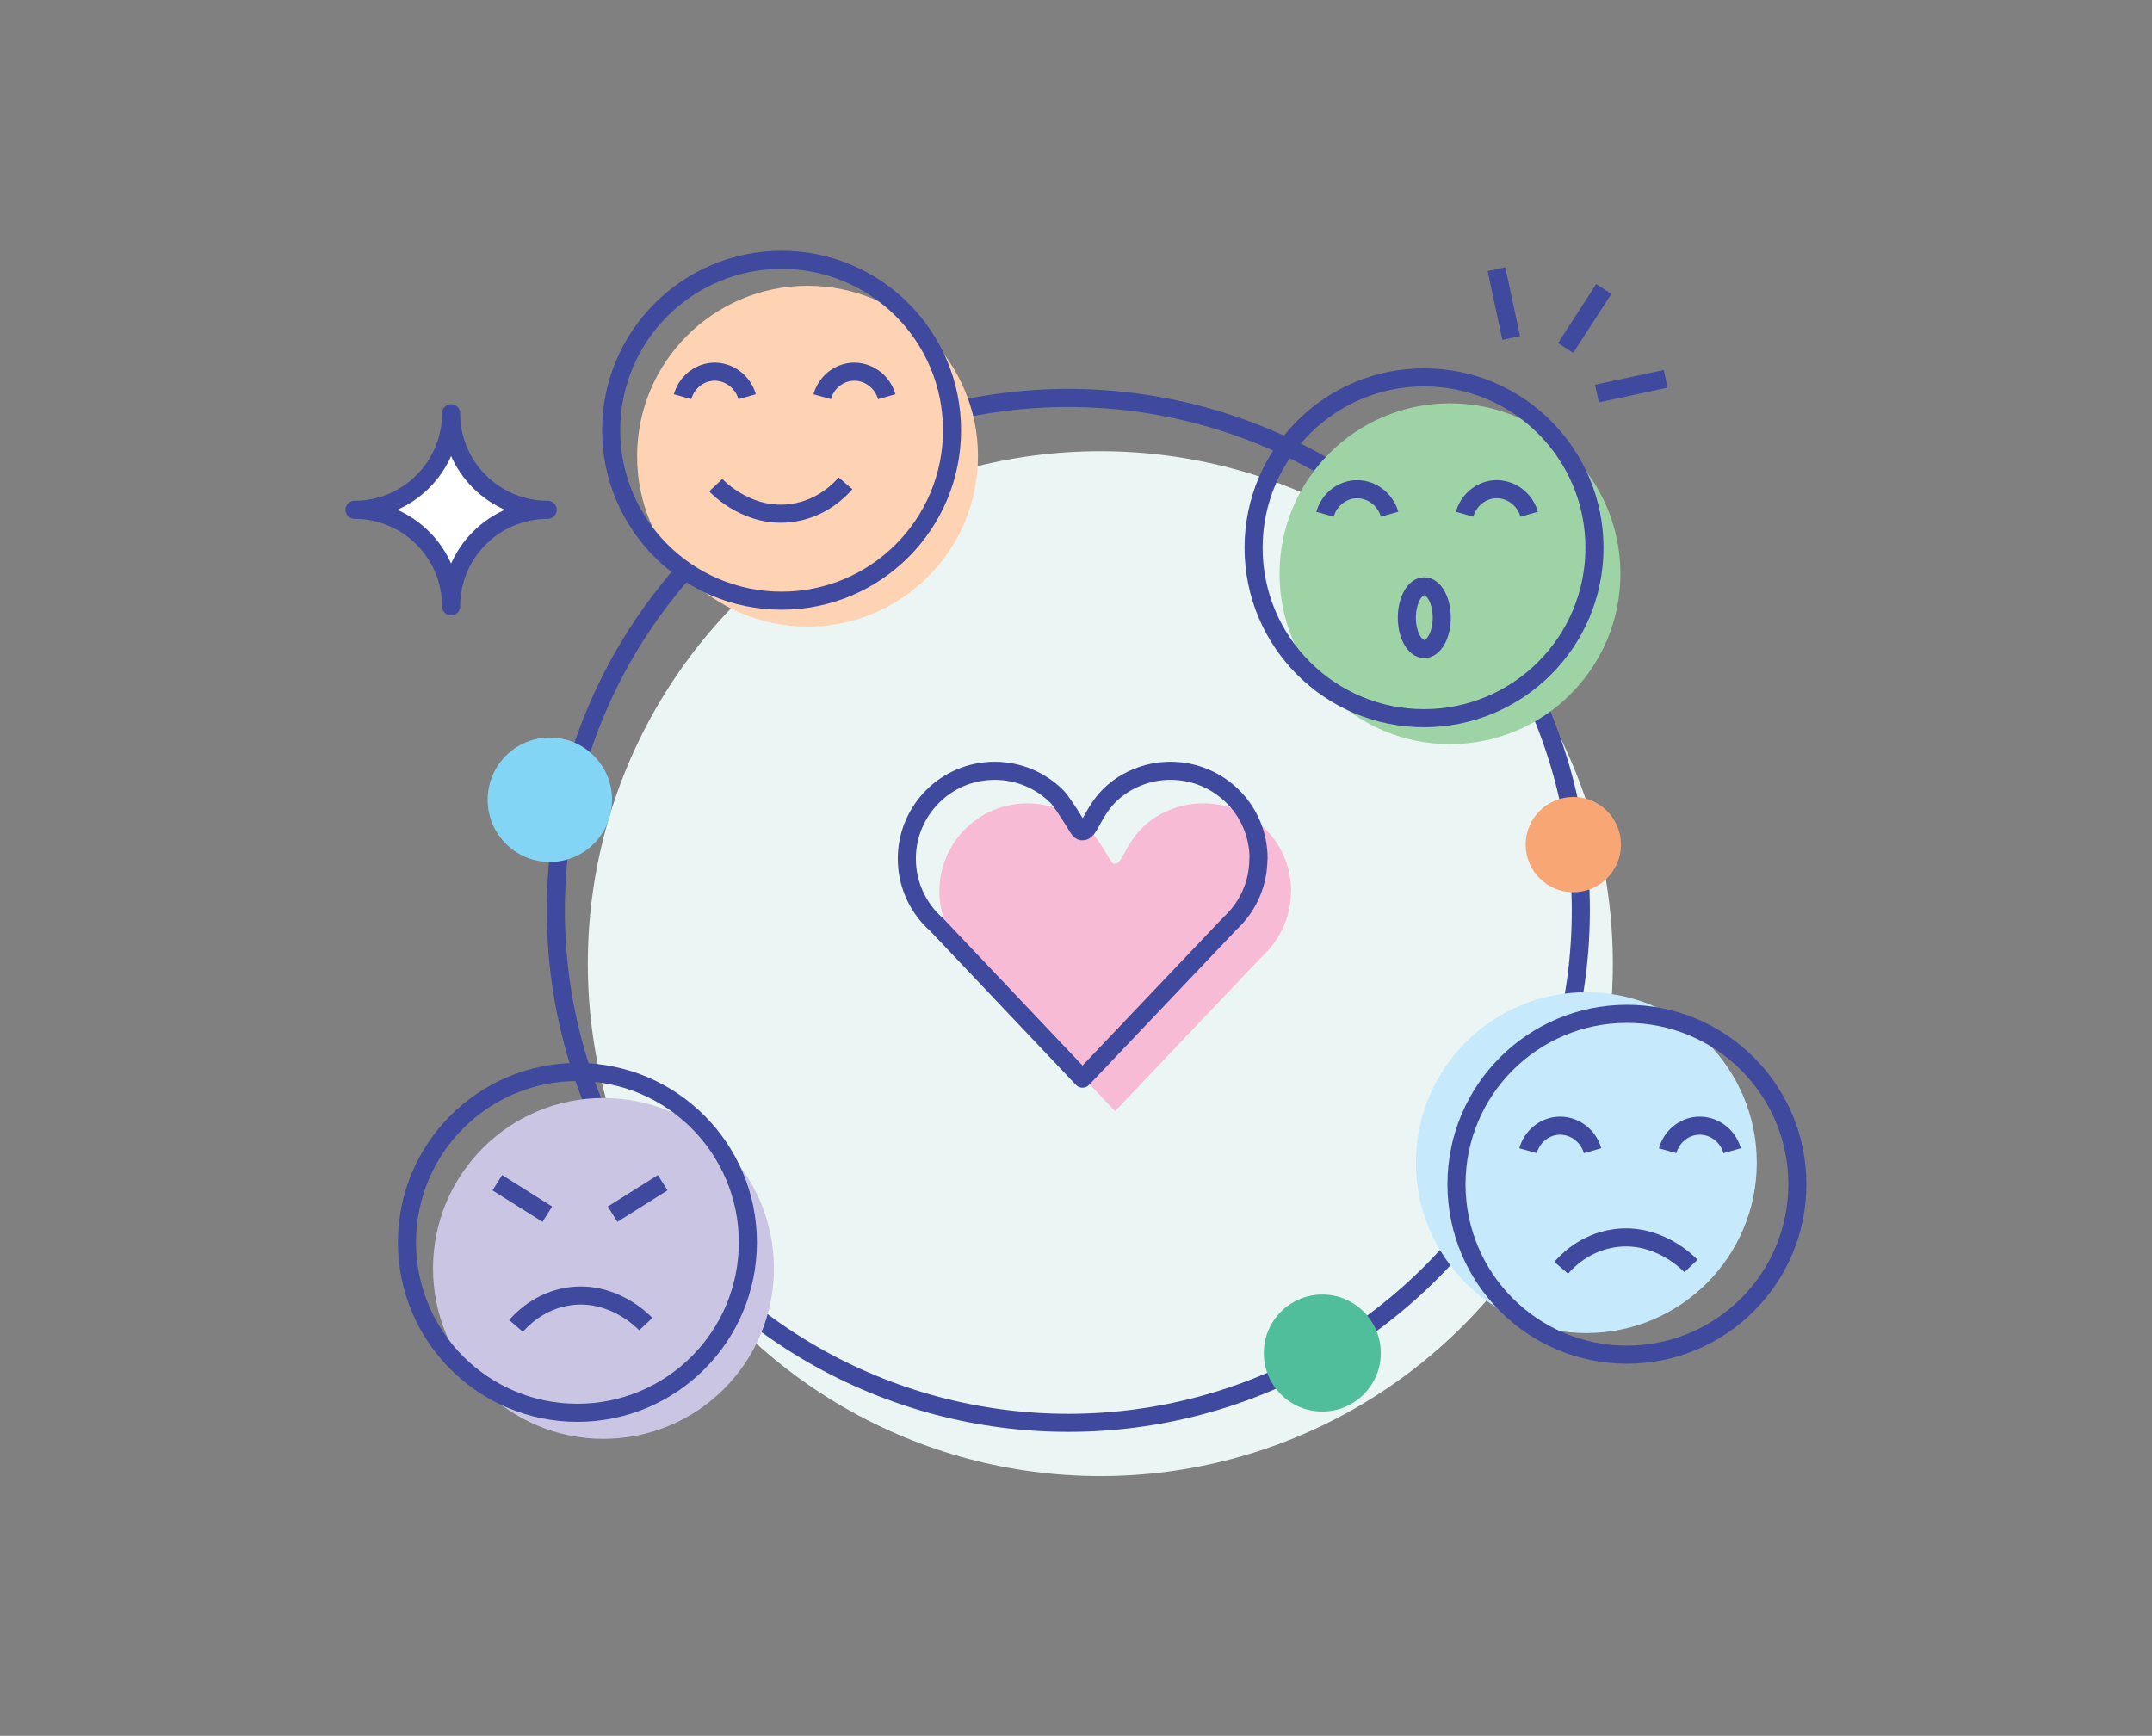 <?xml version="1.0" encoding="UTF-8"?>
<svg id="illustations" xmlns="http://www.w3.org/2000/svg" height="192" width="238" viewBox="0 0 238 192">
  <rect x="0" y="0" width="238" height="192" fill="#808080" stroke="none"/>
  <defs>
    <style>
      .cls-1 {
        fill: #f8bbd5;
      }

      .cls-2 {
        fill: #fff;
      }

      .cls-2, .cls-3, .cls-4 {
        stroke-linecap: square;
      }

      .cls-2, .cls-3, .cls-4, .cls-5 {
        stroke: #3f4a9e;
        stroke-linejoin: round;
      }

      .cls-2, .cls-4, .cls-5 {
        stroke-width: 2px;
      }

      .cls-3 {
        stroke-width: 2px;
      }

      .cls-3, .cls-4, .cls-5 {
        fill: none;
      }

      .cls-6 {
        fill: #9ed3a6;
      }

      .cls-7 {
        fill: #c6eafb;
      }

      .cls-8 {
        fill: #ebf6f4;
      }

      .cls-9 {
        fill: #83d5f6;
      }

      .cls-10 {
        fill: #fdd3b4;
      }

      .cls-11 {
        fill: #f9a675;
      }

      .cls-12 {
        fill: #51be9b;
      }

      .cls-13 {
        fill: #c9c5e3;
      }
    </style>
  </defs>
  <circle class="cls-8" cx="121.69" cy="106.59" r="56.68"/>
  <circle class="cls-4" cx="118.15" cy="100.7" r="56.68"/>
  <circle class="cls-13" cx="66.74" cy="140.3" r="18.85"/>
  <g>
    <circle class="cls-7" cx="175.44" cy="128.6" r="18.85"/>
    <circle class="cls-4" cx="179.93" cy="130.99" r="18.85"/>
    <g>
      <path class="cls-5" d="M168.99,127.28c.43-1.54,1.76-2.64,3.28-2.76,1.72-.13,3.36,1.01,3.86,2.76"/>
      <path class="cls-5" d="M184.43,127.28c.43-1.54,1.76-2.64,3.28-2.76,1.72-.13,3.36,1.01,3.86,2.76"/>
      <path class="cls-5" d="M172.66,140.23c.55-.64,2.55-2.79,5.88-3.27,4.79-.69,8.13,2.71,8.47,3.07"/>
    </g>
  </g>
  <g>
    <circle class="cls-4" cx="63.86" cy="137.42" r="18.85"/>
    <g>
      <path class="cls-5" d="M57.07,146.66c.55-.64,2.55-2.79,5.88-3.27,4.79-.69,8.13,2.71,8.47,3.07"/>
      <line class="cls-5" x1="55" y1="130.82" x2="60.53" y2="134.3"/>
      <line class="cls-5" x1="73.29" y1="130.82" x2="67.75" y2="134.3"/>
    </g>
  </g>
  <g>
    <circle class="cls-6" cx="160.36" cy="63.46" r="18.85"/>
    <circle class="cls-4" cx="157.49" cy="60.59" r="18.85"/>
    <g>
      <path class="cls-5" d="M146.54,56.88c.43-1.54,1.76-2.64,3.28-2.76,1.72-.13,3.36,1.01,3.86,2.76"/>
      <path class="cls-5" d="M161.98,56.88c.43-1.54,1.76-2.64,3.28-2.76,1.72-.13,3.36,1.01,3.86,2.76"/>
      <ellipse class="cls-5" cx="157.52" cy="68.32" rx="1.93" ry="3.47"/>
    </g>
  </g>
  <g>
    <circle class="cls-10" cx="89.31" cy="50.46" r="18.85"/>
    <circle class="cls-4" cx="86.44" cy="47.59" r="18.85"/>
    <g>
      <path class="cls-5" d="M75.49,43.88c.43-1.54,1.76-2.64,3.28-2.76,1.72-.13,3.36,1.01,3.86,2.76"/>
      <path class="cls-5" d="M90.93,43.88c.43-1.54,1.76-2.64,3.28-2.76,1.72-.13,3.36,1.01,3.86,2.76"/>
      <path class="cls-5" d="M93.51,53.46c-.55.64-2.55,2.79-5.88,3.27-4.79.69-8.13-2.71-8.47-3.07"/>
    </g>
  </g>
  <path class="cls-1" d="M142.77,98.58c0,2.69-1.08,5.11-2.85,6.88-.08.08-.16.16-.25.24l-16.35,17.21h0s-16.1-17-16.1-17c-.16-.15-.33-.29-.48-.45-1.76-1.76-2.85-4.19-2.85-6.88s1.09-5.11,2.85-6.88c1.76-1.76,4.18-2.84,6.87-2.84s5.11,1.09,6.87,2.84c.33.33,1.15,1.5,2.03,2.95.37.61.49.86.76.9.79.1,1.1-1.96,2.92-3.85,1.43-1.48,3.03-2.07,3.6-2.28,1.03-.37,2.13-.56,3.28-.56,2.68,0,5.11,1.09,6.87,2.84,1.77,1.76,2.85,4.19,2.85,6.88Z"/>
  <path class="cls-4" d="M139.17,94.98c0,2.69-1.08,5.11-2.85,6.88-.08.08-.16.16-.25.24l-16.35,17.21h0s-16.1-17-16.1-17c-.16-.15-.33-.29-.48-.45-1.76-1.76-2.85-4.19-2.85-6.88s1.09-5.11,2.85-6.88c1.76-1.76,4.18-2.84,6.87-2.84s5.11,1.09,6.87,2.84c.33.33,1.15,1.5,2.03,2.95.37.61.49.86.76.9.79.1,1.1-1.96,2.92-3.85,1.43-1.48,3.03-2.07,3.6-2.28,1.03-.37,2.13-.56,3.28-.56,2.68,0,5.11,1.09,6.87,2.84,1.77,1.76,2.85,4.19,2.85,6.88Z"/>
  <g>
    <g id="_Radial_Repeat_" data-name="&amp;lt;Radial Repeat&amp;gt;">
      <line class="cls-3" x1="165.71" y1="30.75" x2="166.92" y2="36.41"/>
    </g>
    <g id="_Radial_Repeat_-2" data-name="&amp;lt;Radial Repeat&amp;gt;">
      <line class="cls-3" x1="176.83" y1="32.8" x2="173.69" y2="37.65"/>
    </g>
    <g id="_Radial_Repeat_-3" data-name="&amp;lt;Radial Repeat&amp;gt;">
      <line class="cls-3" x1="183.24" y1="42.11" x2="177.59" y2="43.32"/>
    </g>
  </g>
  <path class="cls-2" d="M49.89,67.07h0c0-5.9-4.78-10.68-10.68-10.68h0c5.9,0,10.68-4.78,10.68-10.68h0c0,5.9,4.78,10.68,10.68,10.68h0c-5.9,0-10.68,4.78-10.68,10.68Z"/>
  <circle class="cls-12" cx="146.24" cy="149.66" r="6.47"/>
  <circle class="cls-11" cx="174" cy="93.42" r="5.27"/>
  <circle class="cls-9" cx="60.81" cy="88.46" r="6.88"/>
</svg>